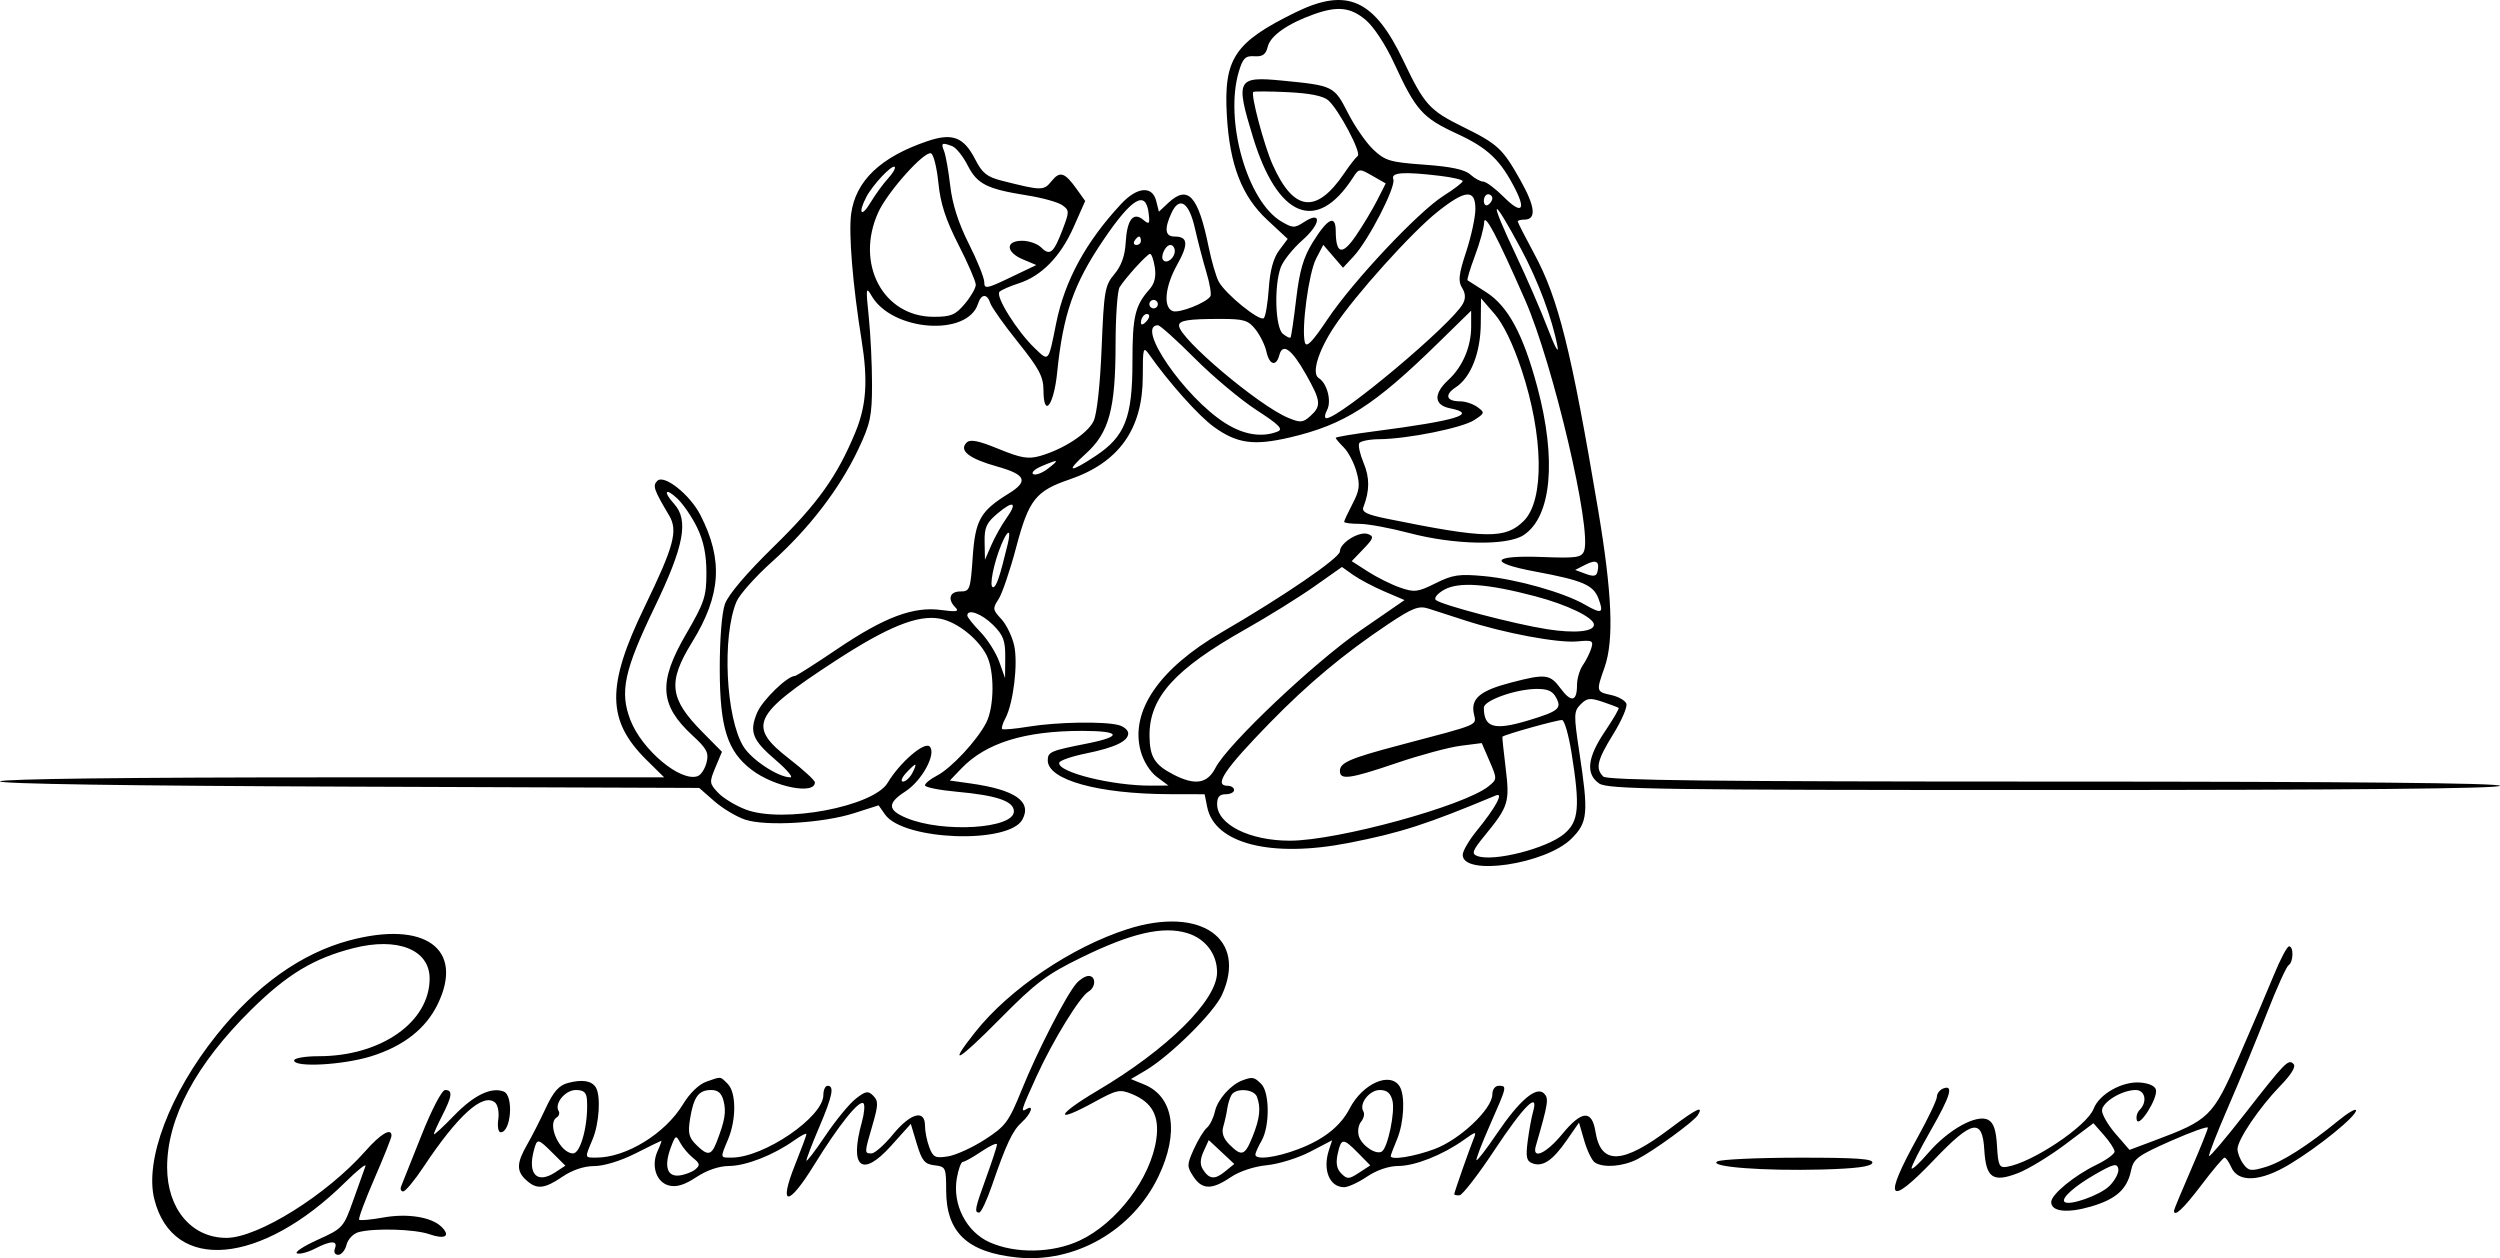 <?xml version="1.0" encoding="UTF-8"?> <svg xmlns="http://www.w3.org/2000/svg" width="153" height="77" viewBox="0 0 153 77" fill="none"> <path fill-rule="evenodd" clip-rule="evenodd" d="M79.282 0.759C75.536 2.596 74.879 3.59 75.085 7.106C75.262 10.101 76.004 12.012 77.548 13.45L78.807 14.622L78.284 15.321C77.932 15.791 77.725 16.552 77.651 17.64C77.59 18.531 77.455 19.353 77.349 19.466C77.117 19.717 74.993 17.999 74.582 17.227C74.42 16.923 74.145 15.976 73.971 15.123C73.328 11.968 72.703 11.287 71.492 12.423L70.924 12.955L70.758 12.293C70.521 11.353 69.595 11.431 68.623 12.472C66.46 14.79 65.165 17.166 64.639 19.777C64.152 22.201 64.2 22.144 63.328 21.311C62.237 20.268 60.892 18.111 61.172 17.854C61.299 17.737 61.823 17.508 62.336 17.344C63.734 16.899 64.904 15.704 65.701 13.908L66.414 12.3L65.904 11.586C65.16 10.543 64.871 10.449 64.357 11.082C63.872 11.68 63.766 11.679 61.324 11.062C60.411 10.832 60.115 10.598 59.694 9.774C58.983 8.382 58.296 8.117 56.758 8.638C53.892 9.609 52.365 11.065 52.09 13.088C51.927 14.29 52.19 17.472 52.728 20.811C53.127 23.289 53.025 24.814 52.351 26.449C51.238 29.149 50.042 30.825 47.347 33.458C45.688 35.079 44.571 36.393 44.367 36.964C44.173 37.509 44.045 39.128 44.049 40.98C44.058 44.56 44.517 45.991 46.019 47.126C47.402 48.17 49.872 48.655 49.872 47.882C49.872 47.758 49.172 47.115 48.317 46.452C45.725 44.444 46.042 43.76 51.086 40.468C54.319 38.358 56.171 37.608 57.524 37.862C58.559 38.056 59.838 39.057 60.376 40.093C60.873 41.053 60.86 43.26 60.351 44.241C59.787 45.331 58.212 47.019 57.341 47.468C56.938 47.676 56.609 47.943 56.609 48.062C56.609 48.181 57.479 48.357 58.542 48.453C61.014 48.677 62.05 49.033 62.05 49.658C62.05 50.721 57.7 50.988 55.478 50.062C54.312 49.576 54.293 49.158 55.405 48.439C56.429 47.777 57.327 46.118 56.894 45.686C56.572 45.365 55.064 46.669 54.326 47.906C53.456 49.362 47.909 50.408 45.64 49.544C45.018 49.307 44.256 48.844 43.947 48.516C43.412 47.948 43.404 47.872 43.784 46.964L44.184 46.011L42.983 44.795C40.966 42.753 40.85 41.746 42.352 39.309C44.129 36.426 44.271 34.271 42.866 31.523C42.225 30.27 40.643 29.013 40.228 29.427C39.929 29.725 40.009 29.96 40.948 31.542C41.504 32.479 41.254 33.412 39.45 37.136C37.1 41.987 37.127 44.097 39.568 46.509L40.646 47.574H20.399C7.937 47.574 0.094 47.668 0.001 47.819C-0.094 47.972 7.895 48.093 21.32 48.142L42.79 48.221L43.718 49.034C44.228 49.481 45.078 49.989 45.607 50.163C46.886 50.584 50.365 50.377 52.275 49.765L53.771 49.286L54.163 49.845C55.285 51.444 61.755 51.678 62.575 50.149C63.165 49.049 62.121 48.329 59.377 47.944L58.128 47.769L58.84 47.027C60.339 45.466 62.706 44.73 66.224 44.73C68.605 44.73 68.732 45.068 66.516 45.506C64.287 45.947 64.123 46.017 64.123 46.536C64.123 47.732 67.23 48.593 71.579 48.603L73.724 48.608L73.88 49.389C74.33 51.633 77.787 52.514 82.521 51.591C85.706 50.969 87.297 50.456 91.555 48.678C92.048 48.472 91.523 49.438 90.383 50.833C89.907 51.417 89.517 52.084 89.517 52.315C89.517 53.647 94.604 52.892 96.173 51.326C97.177 50.324 97.226 49.788 96.654 46.023C96.308 43.739 96.313 43.534 96.733 43.109C97.121 42.716 97.311 42.694 98.08 42.953C98.572 43.119 99.013 43.286 99.061 43.324C99.108 43.362 98.729 44.013 98.219 44.769C97.143 46.363 97.032 47.364 97.866 47.947C98.378 48.305 101.451 48.35 125.721 48.35C143.734 48.35 153 48.262 153 48.091C153 47.921 143.732 47.833 125.715 47.833C104.839 47.833 98.357 47.76 98.119 47.522C97.625 47.029 97.745 46.523 98.738 44.917C99.25 44.09 99.608 43.255 99.533 43.062C99.459 42.868 99.04 42.631 98.603 42.536C97.686 42.335 97.68 42.312 98.197 40.851C98.784 39.19 98.666 36.31 97.797 31.154C96.156 21.413 95.373 18.275 93.907 15.555C93.345 14.513 92.885 13.611 92.885 13.551C92.885 13.491 93.064 13.442 93.282 13.442C94.04 13.442 93.968 12.669 93.06 11.049C91.959 9.085 91.675 8.82 89.517 7.757C87.483 6.754 87.165 6.401 85.894 3.729C84.097 -0.046 82.44 -0.791 79.282 0.759ZM83.582 1.22C84.069 1.629 84.802 2.746 85.32 3.87C86.65 6.758 87.052 7.208 89.161 8.181C91.057 9.055 91.831 9.791 92.741 11.585C93.407 12.898 93.091 13.113 92.038 12.061C91.516 11.541 90.948 11.114 90.776 11.114C90.605 11.114 90.248 10.919 89.984 10.681C89.648 10.377 88.807 10.197 87.175 10.079C85.07 9.928 84.769 9.839 84.047 9.155C83.608 8.74 82.909 7.732 82.495 6.917C81.653 5.263 81.602 5.238 78.485 4.934C75.699 4.662 75.599 4.854 76.684 8.403C78.189 13.327 80.574 14.302 82.784 10.898C83.172 10.299 83.184 10.298 83.991 10.76L84.806 11.226L84.276 12.27C83.984 12.843 83.397 13.82 82.971 14.44C82.138 15.653 81.755 15.557 81.747 14.131C81.742 13.116 81.256 13.354 80.346 14.819C79.77 15.746 79.535 16.55 79.328 18.289C79.181 19.534 79.025 20.598 78.983 20.654C78.94 20.71 78.728 20.608 78.51 20.428C78.047 20.044 77.965 17.513 78.379 16.367C78.524 15.967 79.122 15.216 79.708 14.699C80.846 13.694 80.915 12.866 79.799 13.595C79.229 13.968 79.113 13.965 78.422 13.558C76.329 12.324 74.922 7.362 75.818 4.377C76.065 3.557 76.219 3.406 76.772 3.442C77.276 3.476 77.469 3.336 77.589 2.849C77.753 2.183 78.809 1.443 80.411 0.872C81.859 0.356 82.657 0.443 83.582 1.22ZM81.294 6.143C81.939 6.714 83.344 9.372 83.092 9.547C82.978 9.627 82.609 10.1 82.272 10.597C80.557 13.132 79.164 12.961 77.876 10.056C77.355 8.879 76.536 5.795 76.702 5.63C76.749 5.582 77.699 5.587 78.812 5.641C80.168 5.706 80.988 5.872 81.294 6.143ZM58.283 8.948C58.515 9.037 58.937 9.565 59.222 10.123C59.809 11.27 60.393 11.566 62.854 11.957C63.795 12.106 64.769 12.378 65.019 12.561C65.453 12.877 65.453 12.948 65.019 14.081C64.478 15.494 64.253 15.677 63.714 15.139C63.491 14.917 62.968 14.735 62.55 14.735C61.516 14.735 61.551 15.435 62.607 15.877L63.423 16.22L61.83 16.983C60.383 17.676 60.237 17.702 60.237 17.268C60.237 17.005 59.812 15.95 59.293 14.922C58.66 13.669 58.285 12.501 58.155 11.373C58.047 10.449 57.877 9.489 57.775 9.24C57.574 8.747 57.647 8.705 58.283 8.948ZM57.429 11.191C57.556 12.46 57.877 13.447 58.66 14.98C59.242 16.121 59.718 17.221 59.718 17.426C59.718 17.63 59.416 18.156 59.048 18.593C58.471 19.277 58.203 19.389 57.142 19.389C54.045 19.389 52.32 16.137 53.75 12.994C54.318 11.745 56.553 9.243 56.975 9.383C57.13 9.434 57.334 10.248 57.429 11.191ZM54.349 10.922C54.054 11.241 53.568 11.91 53.269 12.407C52.706 13.343 52.498 13.067 53.013 12.067C53.395 11.324 54.593 10.051 54.756 10.213C54.826 10.283 54.643 10.602 54.349 10.922ZM88.156 10.765C88.904 10.855 89.516 10.999 89.516 11.086C89.516 11.173 88.994 11.572 88.357 11.974C86.804 12.954 82.817 17.193 81.248 19.534C80.297 20.953 79.95 21.306 79.857 20.952C79.637 20.11 80.095 16.698 80.546 15.829L80.984 14.985L81.588 15.686L82.192 16.387L82.847 15.683C83.757 14.702 85.445 11.422 85.271 10.97C85.109 10.547 85.882 10.492 88.156 10.765ZM90.294 12.79C90.294 13.284 90.04 14.46 89.731 15.403C89.274 16.789 89.226 17.211 89.477 17.612C89.69 17.952 89.707 18.258 89.533 18.582C88.862 19.834 81.996 25.595 81.175 25.595C81.05 25.595 81.069 25.37 81.216 25.095C81.506 24.554 81.22 23.455 80.707 23.139C80.253 22.858 80.67 21.481 81.665 19.98C82.933 18.066 86.392 14.22 87.98 12.959C89.687 11.603 90.294 11.559 90.294 12.79ZM91.331 12.133C91.331 12.268 91.214 12.449 91.071 12.537C90.929 12.625 90.812 12.515 90.812 12.293C90.812 12.072 90.929 11.89 91.071 11.89C91.214 11.89 91.331 12 91.331 12.133ZM70.299 13.059C70.377 13.718 70.339 13.761 69.965 13.451C69.352 12.944 68.971 13.444 68.891 14.862C68.846 15.658 68.622 16.278 68.199 16.78C67.619 17.467 67.562 17.799 67.42 21.293C67.328 23.571 67.132 25.346 66.926 25.774C66.562 26.532 65.066 27.504 63.642 27.908C62.927 28.11 62.479 28.034 61.112 27.473C59.867 26.963 59.377 26.867 59.155 27.088C58.671 27.571 59.307 28.07 61.018 28.549C62.792 29.046 62.962 29.448 61.722 30.212C59.997 31.276 59.685 31.829 59.529 34.104C59.393 36.089 59.354 36.197 58.775 36.197C58.116 36.197 57.971 36.677 58.477 37.182C58.722 37.426 58.531 37.459 57.601 37.332C55.904 37.1 54.124 37.768 51.233 39.724C49.897 40.629 48.734 41.368 48.65 41.368C48.184 41.368 46.655 42.855 46.335 43.619C45.843 44.796 46.038 45.289 47.49 46.531C48.159 47.103 48.556 47.572 48.372 47.573C47.639 47.576 46.008 46.507 45.503 45.694C44.419 43.942 44.177 38.976 45.071 36.825C45.253 36.389 46.237 35.284 47.259 34.369C49.508 32.355 51.386 29.907 52.521 27.509C53.268 25.932 53.367 25.468 53.368 23.526C53.369 22.317 53.279 20.456 53.168 19.389C52.984 17.63 53 17.51 53.339 18.1C54.586 20.275 59.209 20.623 59.855 18.59C60.052 17.971 60.415 17.953 60.606 18.554C60.687 18.806 61.45 19.882 62.304 20.946C63.588 22.547 63.856 23.051 63.86 23.871C63.868 25.629 64.494 24.825 64.699 22.794C65.061 19.219 65.707 17.371 67.537 14.673C69.282 12.1 70.129 11.606 70.299 13.059ZM73.126 13.961C73.303 14.742 73.619 15.953 73.828 16.651C74.037 17.349 74.149 18.015 74.078 18.131C73.831 18.53 72.159 19.187 71.769 19.038C71.174 18.809 71.298 17.529 72.045 16.195C72.75 14.937 72.706 14.476 71.882 14.476C71.307 14.476 71.244 14.02 71.684 13.056C72.172 11.987 72.762 12.357 73.126 13.961ZM93.095 15.252C94.135 17.192 95.001 19.511 95.318 21.204C95.411 21.699 95.146 21.21 94.729 20.117C94.312 19.024 93.435 17.002 92.78 15.622C91.073 12.026 91.252 11.816 93.095 15.252ZM93.334 18.355C95.048 22.261 97.439 32.435 96.945 33.72C96.79 34.124 96.48 34.169 94.395 34.089C91.251 33.969 91.032 34.437 93.975 34.983C96.839 35.515 97.509 35.8 97.82 36.616C98.171 37.537 98.032 37.602 96.999 37.005C95.711 36.262 92.812 35.442 90.814 35.257C89.301 35.116 88.899 35.175 87.858 35.695C86.766 36.239 86.561 36.264 85.688 35.961C85.157 35.778 84.273 35.338 83.724 34.985L82.725 34.343L83.441 33.597C84.061 32.952 84.099 32.828 83.726 32.685C83.199 32.483 82.002 33.219 82.002 33.745C82.002 34.138 78.569 36.488 74.781 38.687C70.937 40.919 69.151 43.53 69.808 45.962C69.976 46.587 70.384 47.237 70.801 47.548L71.508 48.075L70.472 48.081C68.073 48.096 64.697 47.256 64.825 46.677C64.855 46.544 65.574 46.293 66.423 46.12C68.229 45.752 69.047 45.366 69.047 44.88C69.047 44.688 68.784 44.461 68.464 44.376C67.575 44.138 64.695 44.186 62.973 44.467C62.127 44.605 61.389 44.673 61.333 44.617C61.277 44.561 61.364 44.267 61.527 43.964C62.019 43.046 62.314 40.6 62.065 39.495C61.939 38.934 61.582 38.206 61.273 37.877C60.752 37.323 60.74 37.236 61.111 36.67C61.332 36.334 61.82 34.898 62.195 33.478C62.959 30.592 63.389 30.045 65.442 29.347C68.475 28.315 69.935 26.268 69.938 23.045C69.939 21.264 69.965 21.177 70.335 21.704C71.537 23.413 73.363 25.456 74.28 26.119C75.705 27.15 76.732 27.291 78.965 26.766C82.282 25.985 84.091 24.83 88.027 20.978L90.035 19.013V19.985C90.035 21.222 89.512 22.449 88.643 23.248C87.715 24.102 87.753 24.791 88.739 24.987C90.486 25.336 89.165 25.739 84.14 26.392C82.822 26.563 81.743 26.744 81.743 26.795C81.743 26.846 81.969 27.113 82.245 27.388C82.52 27.663 82.868 28.33 83.017 28.869C83.245 29.692 83.206 30.008 82.775 30.834C82.493 31.374 82.261 31.871 82.261 31.938C82.261 32.005 82.679 32.059 83.19 32.059C83.701 32.059 85.071 32.311 86.234 32.619C89.008 33.352 92.228 33.413 93.242 32.75C94.953 31.633 95.277 28.135 94.083 23.684C93.213 20.441 92.291 18.735 90.945 17.876C90.373 17.511 89.865 17.187 89.815 17.155C89.766 17.123 89.97 16.445 90.269 15.648C90.568 14.85 90.819 13.941 90.827 13.626C90.845 12.976 91.597 14.396 93.334 18.355ZM69.824 14.735C69.824 14.877 69.7 14.993 69.549 14.993C69.399 14.993 69.347 14.877 69.435 14.735C69.523 14.592 69.647 14.476 69.71 14.476C69.773 14.476 69.824 14.592 69.824 14.735ZM71.897 15.366C71.897 15.778 71.427 16.162 71.2 15.935C70.987 15.723 71.319 14.993 71.63 14.993C71.777 14.993 71.897 15.161 71.897 15.366ZM70.673 16.351C70.763 16.93 70.662 17.352 70.346 17.708C69.461 18.709 69.306 19.37 69.306 22.135C69.306 25.557 68.853 26.712 67.042 27.909C65.441 28.967 65.188 28.905 66.453 27.764C67.875 26.482 68.268 25.04 68.273 21.087C68.275 19.371 68.386 17.792 68.519 17.579C68.878 17.004 70.187 15.564 70.378 15.535C70.468 15.521 70.601 15.889 70.673 16.351ZM70.86 18.613C70.86 18.756 70.744 18.872 70.601 18.872C70.459 18.872 70.342 18.756 70.342 18.613C70.342 18.471 70.459 18.355 70.601 18.355C70.744 18.355 70.86 18.471 70.86 18.613ZM93.117 22.618C94.465 26.675 94.525 30.611 93.259 31.875C92.133 32.998 90.971 32.981 84.913 31.752C83.641 31.494 83.322 31.337 83.441 31.03C83.827 30.035 83.83 29.232 83.452 28.329C83.227 27.791 83.107 27.246 83.186 27.119C83.264 26.992 83.817 26.884 84.414 26.879C86.142 26.864 89.489 26.19 90.226 25.707C90.872 25.285 90.881 25.25 90.419 24.913C90.153 24.719 89.674 24.561 89.353 24.561C88.511 24.561 88.39 24.162 89.091 23.703C90.014 23.1 90.606 21.601 90.623 19.824L90.638 18.255L91.472 19.218C92.006 19.834 92.6 21.062 93.117 22.618ZM70.13 19.704C69.945 19.889 69.824 19.904 69.824 19.742C69.824 19.397 70.13 19.091 70.303 19.264C70.377 19.338 70.299 19.535 70.13 19.704ZM76.84 20.165C77.121 20.52 77.42 21.131 77.506 21.522C77.687 22.346 78.105 22.458 78.295 21.734C78.497 20.964 79.047 21.359 79.918 22.899C80.845 24.539 80.878 24.843 80.195 25.46C79.741 25.869 79.588 25.883 78.842 25.574C77.034 24.827 72.156 20.705 72.156 19.924C72.156 19.608 72.715 19.518 74.69 19.518C76.131 19.518 76.392 19.597 76.84 20.165ZM73.119 21.93C74.228 23.043 75.926 24.465 76.891 25.091C78.291 25.999 78.553 26.267 78.187 26.412C77.227 26.79 76.115 26.611 74.984 25.895C72.497 24.321 69.463 19.906 70.867 19.906C70.997 19.906 72.011 20.817 73.119 21.93ZM64.131 28.683C63.778 28.954 63.374 29.103 63.233 29.016C63.092 28.929 63.322 28.71 63.744 28.531C64.8 28.081 64.876 28.112 64.131 28.683ZM42.663 32.284C43.062 33.106 43.232 33.938 43.232 35.062C43.232 36.51 43.11 36.876 41.992 38.798C40.273 41.75 40.361 43.149 42.383 45.012C43.258 45.818 43.391 46.073 43.243 46.661C43.147 47.044 42.906 47.419 42.708 47.495C41.673 47.892 39.282 45.9 38.574 44.051C37.918 42.336 38.2 41.026 40.058 37.169C41.865 33.419 42.164 31.839 41.256 30.838C40.566 30.077 40.716 29.819 41.448 30.506C41.803 30.839 42.35 31.639 42.663 32.284ZM61.586 31.726C61.299 32.127 60.888 32.861 60.672 33.357L60.279 34.257L60.258 33.181C60.24 32.28 60.368 31.995 61.047 31.425C62.034 30.596 62.29 30.738 61.586 31.726ZM61.675 33.288C61.183 35.325 60.974 35.938 60.772 35.938C60.522 35.938 60.809 34.47 61.282 33.33C61.678 32.378 61.901 32.354 61.675 33.288ZM97.764 34.996C97.7 35.268 97.52 35.298 97.039 35.118L96.399 34.879L97.039 34.554C97.693 34.222 97.914 34.356 97.764 34.996ZM84.728 36.199L85.958 36.725L83.267 38.581C80.405 40.557 75.123 45.56 74.388 46.992C73.889 47.965 73.138 48.085 71.819 47.405C70.66 46.807 70.36 46.322 70.35 45.027C70.333 42.684 71.889 40.956 76.206 38.52C77.588 37.74 79.485 36.561 80.423 35.9L82.127 34.699L82.812 35.185C83.189 35.453 84.051 35.909 84.728 36.199ZM93.947 36.489C95.925 37.01 97.549 37.797 97.549 38.233C97.549 38.66 96.371 38.772 94.681 38.507C92.656 38.19 88.177 37.012 87.869 36.716C87.746 36.598 87.979 36.316 88.387 36.089C89.279 35.592 91.019 35.717 93.947 36.489ZM89.705 37.983C92.087 38.755 95.359 39.365 96.525 39.254C97.452 39.166 97.532 39.206 97.384 39.681C97.294 39.969 97.061 40.434 96.867 40.715C96.672 40.995 96.513 41.541 96.513 41.928C96.513 42.94 96.16 43.012 95.51 42.134C94.858 41.254 94.593 41.222 92.494 41.768C90.593 42.262 90.012 42.741 90.196 43.661C90.349 44.422 90.712 44.267 85.63 45.611C82.621 46.407 82.002 46.674 82.002 47.181C82.002 47.757 82.599 47.673 85.491 46.691C86.921 46.205 88.675 45.733 89.387 45.642L90.683 45.477L91.16 46.581C91.631 47.674 91.631 47.691 91.098 48.122C89.617 49.319 81.852 51.446 78.949 51.45C76.475 51.454 74.488 50.458 74.488 49.215C74.488 48.781 74.635 48.608 75.006 48.608C75.291 48.608 75.525 48.492 75.525 48.35C75.525 48.208 75.35 48.091 75.136 48.091C74.262 48.091 74.918 47.108 77.699 44.252C80.028 41.86 82.266 39.992 84.942 38.206C86.434 37.21 86.825 37.057 87.404 37.241C87.782 37.361 88.817 37.695 89.705 37.983ZM60.775 38.245C61.408 38.877 61.53 39.206 61.521 40.249L61.509 41.498L61.152 40.495C60.955 39.944 60.435 39.124 59.997 38.673C59.559 38.222 59.2 37.771 59.2 37.671C59.2 37.232 60.081 37.553 60.775 38.245ZM95.235 42.694C95.592 43.36 95.387 43.528 93.551 44.084C91.448 44.721 90.812 44.541 90.812 43.308C90.812 42.874 92.702 42.192 93.977 42.164C94.707 42.149 95.011 42.277 95.235 42.694ZM96.173 46.044C96.71 49.397 96.632 50.273 95.724 51.035C94.657 51.931 91.386 52.762 90.405 52.386C90.042 52.248 90.113 52.057 90.873 51.127C92.325 49.35 92.403 49.094 92.146 47C92.019 45.965 91.929 45.104 91.947 45.088C92.094 44.947 95.406 44.025 95.606 44.068C95.748 44.1 96.003 44.988 96.173 46.044ZM55.832 47.316C55.679 47.6 55.424 47.833 55.264 47.833C55.105 47.833 55.185 47.6 55.443 47.316C55.701 47.031 55.956 46.798 56.011 46.798C56.065 46.798 55.984 47.031 55.832 47.316ZM69.006 56.861C65.587 57.953 61.766 60.535 59.688 63.158C57.966 65.332 58.576 65.006 61.208 62.346C63.404 60.127 64.057 59.635 66.196 58.591C69.252 57.099 71.161 56.659 72.648 57.103C73.771 57.439 74.492 58.388 74.484 59.52C74.471 61.23 71.435 64.227 67.151 66.757C64.641 68.24 64.467 68.818 66.94 67.461C68.361 66.682 68.528 66.646 69.296 66.964C70.513 67.467 70.961 68.297 70.77 69.69C70.441 72.088 68.35 74.86 66.067 75.925C64.412 76.698 62.132 76.737 60.549 76.02C59.136 75.379 58.285 73.717 58.555 72.122C58.65 71.563 58.818 71.105 58.928 71.105C59.038 71.105 59.552 70.818 60.071 70.466C60.59 70.115 61.014 69.923 61.014 70.04C61.014 70.157 60.722 71.055 60.366 72.035C59.66 73.978 59.614 74.208 59.928 74.208C60.044 74.208 60.393 73.468 60.704 72.563C61.589 69.99 61.966 69.193 62.547 68.668C63.094 68.174 63.304 67.579 62.828 67.873C62.439 68.112 62.492 67.94 63.444 65.855C64.436 63.683 66.087 60.993 66.618 60.684C67.075 60.418 67.08 59.727 66.625 59.727C66.433 59.727 66.098 59.931 65.88 60.18C65.253 60.896 63.497 64.31 62.539 66.676C61.735 68.662 61.547 68.916 60.284 69.734C59.526 70.224 58.509 70.69 58.023 70.769C57.242 70.895 57.109 70.831 56.874 70.216C56.728 69.833 56.609 69.236 56.609 68.89C56.609 67.875 55.726 68.115 54.652 69.424C54.126 70.064 53.535 70.588 53.339 70.588C52.893 70.588 52.893 70.582 53.397 68.853C53.756 67.62 53.762 67.378 53.443 67.059C53.124 66.741 52.979 66.766 52.365 67.248C51.975 67.554 51.138 68.575 50.505 69.517C49.872 70.458 49.354 71.136 49.354 71.023C49.354 70.91 49.704 69.998 50.131 68.995C50.949 67.076 51.077 66.45 50.649 66.45C50.507 66.45 50.39 66.705 50.39 67.015C50.39 68.362 46.748 70.846 44.773 70.846C44.061 70.846 44.07 70.894 44.56 69.722C45.069 68.508 45.059 66.856 44.542 66.34C44.059 65.858 44.171 65.87 43.234 66.196C42.775 66.356 42.211 66.901 41.797 67.585C40.713 69.376 38.322 70.846 36.495 70.846C35.768 70.846 35.777 70.895 36.269 69.722C36.678 68.744 36.78 67.043 36.459 66.541C36.199 66.135 35.632 66.048 34.76 66.277C34.209 66.422 33.874 66.801 33.4 67.817C33.054 68.559 32.538 69.571 32.252 70.066C31.61 71.183 31.6 71.679 32.208 72.228C32.854 72.812 33.311 72.767 34.43 72.01C35.036 71.6 35.746 71.363 36.373 71.363C36.957 71.363 37.986 71.047 38.888 70.591C39.727 70.166 40.441 69.817 40.474 69.815C40.506 69.814 40.404 70.094 40.246 70.439C39.831 71.349 40.164 72.358 40.943 72.553C41.407 72.669 41.889 72.521 42.618 72.04C43.26 71.616 44.007 71.361 44.62 71.358C45.655 71.352 47.339 70.691 48.595 69.799C49.013 69.502 49.354 69.325 49.354 69.404C49.354 69.483 49.047 70.313 48.672 71.249C47.626 73.856 48.225 73.888 49.816 71.309C51.33 68.855 52.593 67.278 52.845 67.525C52.941 67.618 52.895 68.142 52.742 68.689C51.968 71.472 52.76 72.101 54.54 70.118L55.741 68.78L56.11 70.007C56.422 71.043 56.59 71.247 57.192 71.316C57.874 71.394 57.905 71.459 57.905 72.837C57.905 75.419 59.188 76.638 62.241 76.957C65.782 77.326 69.305 75.312 70.892 72.01C72.18 69.329 71.836 67.108 70.016 66.367L69.212 66.039L70.101 65.516C71.604 64.63 74.285 61.981 74.782 60.891C76.356 57.439 73.481 55.433 69.006 56.861ZM21.371 57.557C18.437 58.344 15.674 60.314 13.252 63.347C10.386 66.936 8.844 71.004 9.445 73.394C10.581 77.921 15.982 77.437 21.136 72.347C21.887 71.606 22.44 71.168 22.364 71.375C22.288 71.582 21.954 72.519 21.62 73.457C21.026 75.129 20.983 75.176 19.442 75.874C18.578 76.266 18.009 76.64 18.177 76.706C18.346 76.771 18.836 76.643 19.266 76.421C20.252 75.913 20.69 75.907 20.498 76.406C20.411 76.633 20.495 76.794 20.702 76.794C20.895 76.794 21.124 76.517 21.209 76.178C21.295 75.835 21.623 75.493 21.95 75.406C22.908 75.15 25.377 75.221 26.267 75.531C27.237 75.868 27.597 75.658 27.026 75.088C26.418 74.48 24.931 74.243 23.436 74.515C22.697 74.648 22.043 74.708 21.981 74.646C21.92 74.585 22.34 73.452 22.915 72.129C23.49 70.805 23.96 69.627 23.96 69.509C23.96 68.995 23.303 69.38 22.366 70.442C20.002 73.123 15.779 75.76 13.855 75.758C11.72 75.757 10.23 73.981 10.228 71.438C10.227 68.431 11.987 65.135 15.38 61.791C17.574 59.628 19.203 58.646 21.622 58.028C24.333 57.335 26.293 58.116 26.293 59.888C26.293 62.553 23.313 64.64 19.508 64.64C18.676 64.64 18.001 64.756 18.001 64.899C18.001 65.342 20.973 65.183 22.703 64.648C24.684 64.035 26.057 62.962 26.787 61.456C28.433 58.064 26.003 56.315 21.371 57.557ZM139.164 59.663C138.772 60.623 137.804 62.89 137.013 64.701C135.42 68.348 135.226 68.54 131.819 69.814L130.327 70.373L129.485 69.403C129.022 68.87 128.643 68.222 128.643 67.966C128.643 67.453 129.863 66.709 130.703 66.709C131.288 66.709 131.434 67.441 130.946 67.927C130.788 68.086 130.711 68.371 130.777 68.561C130.93 69.007 132.044 67.245 131.947 66.709C131.904 66.469 131.533 66.294 130.973 66.251C129.882 66.166 128.473 66.959 128.134 67.849C127.728 68.915 124.37 71.162 122.813 71.41C122.358 71.483 122.285 71.328 122.217 70.137C122.16 69.153 122.011 68.713 121.674 68.534C120.982 68.164 119.244 69.123 118.016 70.552C117.45 71.212 116.986 71.635 116.987 71.493C116.987 71.35 117.511 70.319 118.151 69.2C119.372 67.068 119.583 66.364 118.926 66.615C118.713 66.697 118.538 66.925 118.538 67.121C118.538 67.317 118.011 68.429 117.366 69.591C115.213 73.475 115.545 73.932 118.369 70.975C120.696 68.538 121.324 68.414 121.439 70.367C121.541 72.093 121.963 72.387 123.498 71.796C124.119 71.557 125.412 70.772 126.373 70.052L128.118 68.741L128.761 69.471C129.115 69.872 129.408 70.322 129.412 70.472C129.417 70.621 128.921 70.985 128.311 71.281C126.939 71.946 125.534 73.103 125.534 73.567C125.534 74.152 126.505 74.264 127.951 73.844C129.506 73.393 130.184 72.784 130.423 71.624C130.568 70.917 130.84 70.716 132.854 69.826C134.101 69.275 135.121 68.91 135.121 69.015C135.121 69.12 134.655 70.279 134.085 71.591C133.515 72.902 133.048 74.028 133.048 74.091C133.048 74.517 133.621 73.982 134.723 72.527C135.422 71.603 136.062 70.846 136.144 70.846C136.226 70.846 136.409 71.108 136.55 71.428C136.975 72.397 138.339 72.329 140.131 71.25C141.894 70.189 144.19 68.326 144.19 67.956C144.19 67.815 143.714 68.088 143.133 68.562C141.208 70.132 139.668 71.114 138.653 71.42C137.763 71.689 137.609 71.668 137.292 71.235C137.095 70.967 136.935 70.557 136.935 70.324C136.935 69.75 138.282 67.761 139.563 66.443C140.236 65.751 140.524 65.274 140.364 65.115C140.046 64.797 139.875 64.973 137.344 68.215C136.216 69.662 135.249 70.802 135.197 70.749C135.144 70.697 135.676 69.33 136.379 67.712C137.082 66.094 138.144 63.521 138.739 61.994C139.334 60.467 139.93 59.151 140.062 59.07C140.36 58.886 140.383 57.917 140.09 57.917C139.973 57.917 139.556 58.703 139.164 59.663ZM76.043 66.116C75.322 66.379 74.516 67.286 74.355 68.016C74.267 68.415 74.046 68.866 73.864 69.017C73.681 69.168 73.323 69.754 73.067 70.319C72.633 71.28 72.631 71.388 73.033 72.001C73.569 72.817 74.161 72.829 75.316 72.047C75.849 71.685 76.75 71.386 77.529 71.311C78.251 71.242 79.446 70.87 80.185 70.485L81.528 69.784L81.332 70.38C80.933 71.593 81.365 72.656 82.257 72.656C82.505 72.656 83.137 72.365 83.662 72.01C84.248 71.613 84.987 71.361 85.577 71.358C86.611 71.352 88.288 70.685 89.583 69.765C90.335 69.23 90.375 69.226 90.185 69.696C89.902 70.398 88.999 72.977 88.999 73.085C88.999 73.133 89.144 73.164 89.322 73.152C89.501 73.14 90.463 71.897 91.46 70.39C93.252 67.683 94.191 66.747 93.825 68.032C93.728 68.371 93.58 69.183 93.495 69.837C93.369 70.806 93.422 71.056 93.779 71.194C94.411 71.436 95.02 71.029 95.88 69.79L96.635 68.703L96.96 69.822C97.139 70.438 97.432 71.035 97.612 71.149C98.148 71.489 99.334 71.392 100.218 70.936C101.224 70.417 103.663 68.639 103.905 68.249C104.293 67.622 103.814 67.852 102.213 69.063C99.297 71.267 97.974 71.325 97.643 69.261C97.425 67.901 96.802 67.95 95.592 69.424C94.624 70.603 93.743 70.995 93.992 70.135C94.755 67.5 94.799 67.222 94.494 66.918C94.027 66.453 92.996 67.331 91.614 69.371C90.974 70.315 90.411 71.049 90.363 71.001C90.314 70.953 90.688 69.978 91.192 68.834C92.24 66.456 92.241 66.45 91.719 66.45C91.502 66.45 91.331 66.681 91.331 66.973C91.331 67.867 89.356 69.738 87.799 70.32C86.545 70.788 85.112 71.016 85.112 70.749C85.112 70.695 85.287 70.233 85.5 69.722C85.928 68.701 86.008 67.038 85.655 66.483C85.073 65.565 83.392 66.312 82.6 67.84C82.038 68.924 81.021 69.731 79.466 70.324C78.083 70.851 76.812 71.01 76.829 70.652C76.834 70.546 77.005 70.168 77.209 69.812C77.717 68.925 77.706 66.854 77.19 66.34C76.759 65.91 76.661 65.89 76.043 66.116ZM25.791 69.489C25.182 71.018 24.626 72.414 24.554 72.592C24.482 72.77 24.536 72.915 24.673 72.915C24.811 72.915 25.368 72.246 25.911 71.428C28.018 68.254 29.559 66.864 30.294 67.472C30.469 67.618 30.558 68.079 30.494 68.514C30.431 68.943 30.497 69.295 30.64 69.295C31.281 69.295 31.449 67.041 30.826 66.802C30.061 66.509 28.994 67.027 27.782 68.28C27.106 68.979 26.552 69.489 26.552 69.413C26.552 69.337 26.785 68.818 27.07 68.26C27.677 67.073 27.717 66.709 27.242 66.709C27.044 66.709 26.424 67.896 25.791 69.489ZM35.92 67.291C36.021 68.751 35.548 70.588 35.071 70.588C34.268 70.588 33.443 68.774 34.07 68.387C34.215 68.298 34.268 68.119 34.188 67.99C33.91 67.54 34.593 66.709 35.241 66.709C35.719 66.709 35.89 66.856 35.92 67.291ZM44.283 67.377C44.453 68.051 44.366 68.57 43.864 69.877C43.536 70.728 43.308 70.76 42.597 70.051C42.152 69.606 42.09 69.33 42.238 68.435C42.456 67.116 42.76 66.709 43.527 66.709C43.944 66.709 44.164 66.904 44.283 67.377ZM76.922 67.118C77.177 67.78 77.106 68.442 76.662 69.548C76.186 70.735 75.998 70.801 75.242 70.047C74.871 69.677 74.751 69.329 74.865 68.948C74.955 68.641 75.065 68.146 75.108 67.848C75.15 67.55 75.269 67.172 75.37 67.007C75.643 66.567 76.74 66.645 76.922 67.118ZM85.217 67.353C85.392 68.045 84.932 70.249 84.567 70.475C84.212 70.694 83.348 70.119 83.165 69.541C83.072 69.25 83.132 68.847 83.299 68.647C83.465 68.447 83.528 68.164 83.438 68.019C83.152 67.557 83.804 66.709 84.445 66.709C84.88 66.709 85.102 66.895 85.217 67.353ZM42.412 70.863C42.839 71.205 42.86 71.313 42.551 71.569C42.351 71.735 41.905 71.902 41.56 71.941C40.813 72.023 40.624 71.35 41.069 70.183C41.342 69.466 41.373 69.453 41.632 69.941C41.783 70.226 42.134 70.64 42.412 70.863ZM33.835 70.576L34.601 71.34L33.981 71.746C32.868 72.474 32.279 71.865 32.675 70.394C32.874 69.652 32.916 69.659 33.835 70.576ZM74.973 71.695C74.343 72.211 74.002 72.177 73.614 71.562C73.43 71.273 73.446 70.935 73.663 70.46L73.976 69.774L74.757 70.504L75.537 71.234L74.973 71.695ZM83.126 70.574L83.861 71.322L83.175 71.77C82.557 72.175 82.45 72.18 82.089 71.82C81.807 71.538 81.742 71.184 81.867 70.616C82.083 69.632 82.197 69.628 83.126 70.574ZM105.09 71.083C104.566 71.414 107.949 71.672 111.521 71.574C113.597 71.517 114.511 71.396 114.587 71.169C114.67 70.919 113.656 70.847 110.073 70.85C107.532 70.853 105.289 70.957 105.09 71.083ZM129.098 72.579C128.528 73.147 126.618 73.824 126.346 73.553C126.128 73.336 126.963 72.591 128.242 71.859C129.351 71.225 129.564 71.175 129.64 71.529C129.69 71.759 129.446 72.231 129.098 72.579Z" fill="black"></path> </svg> 